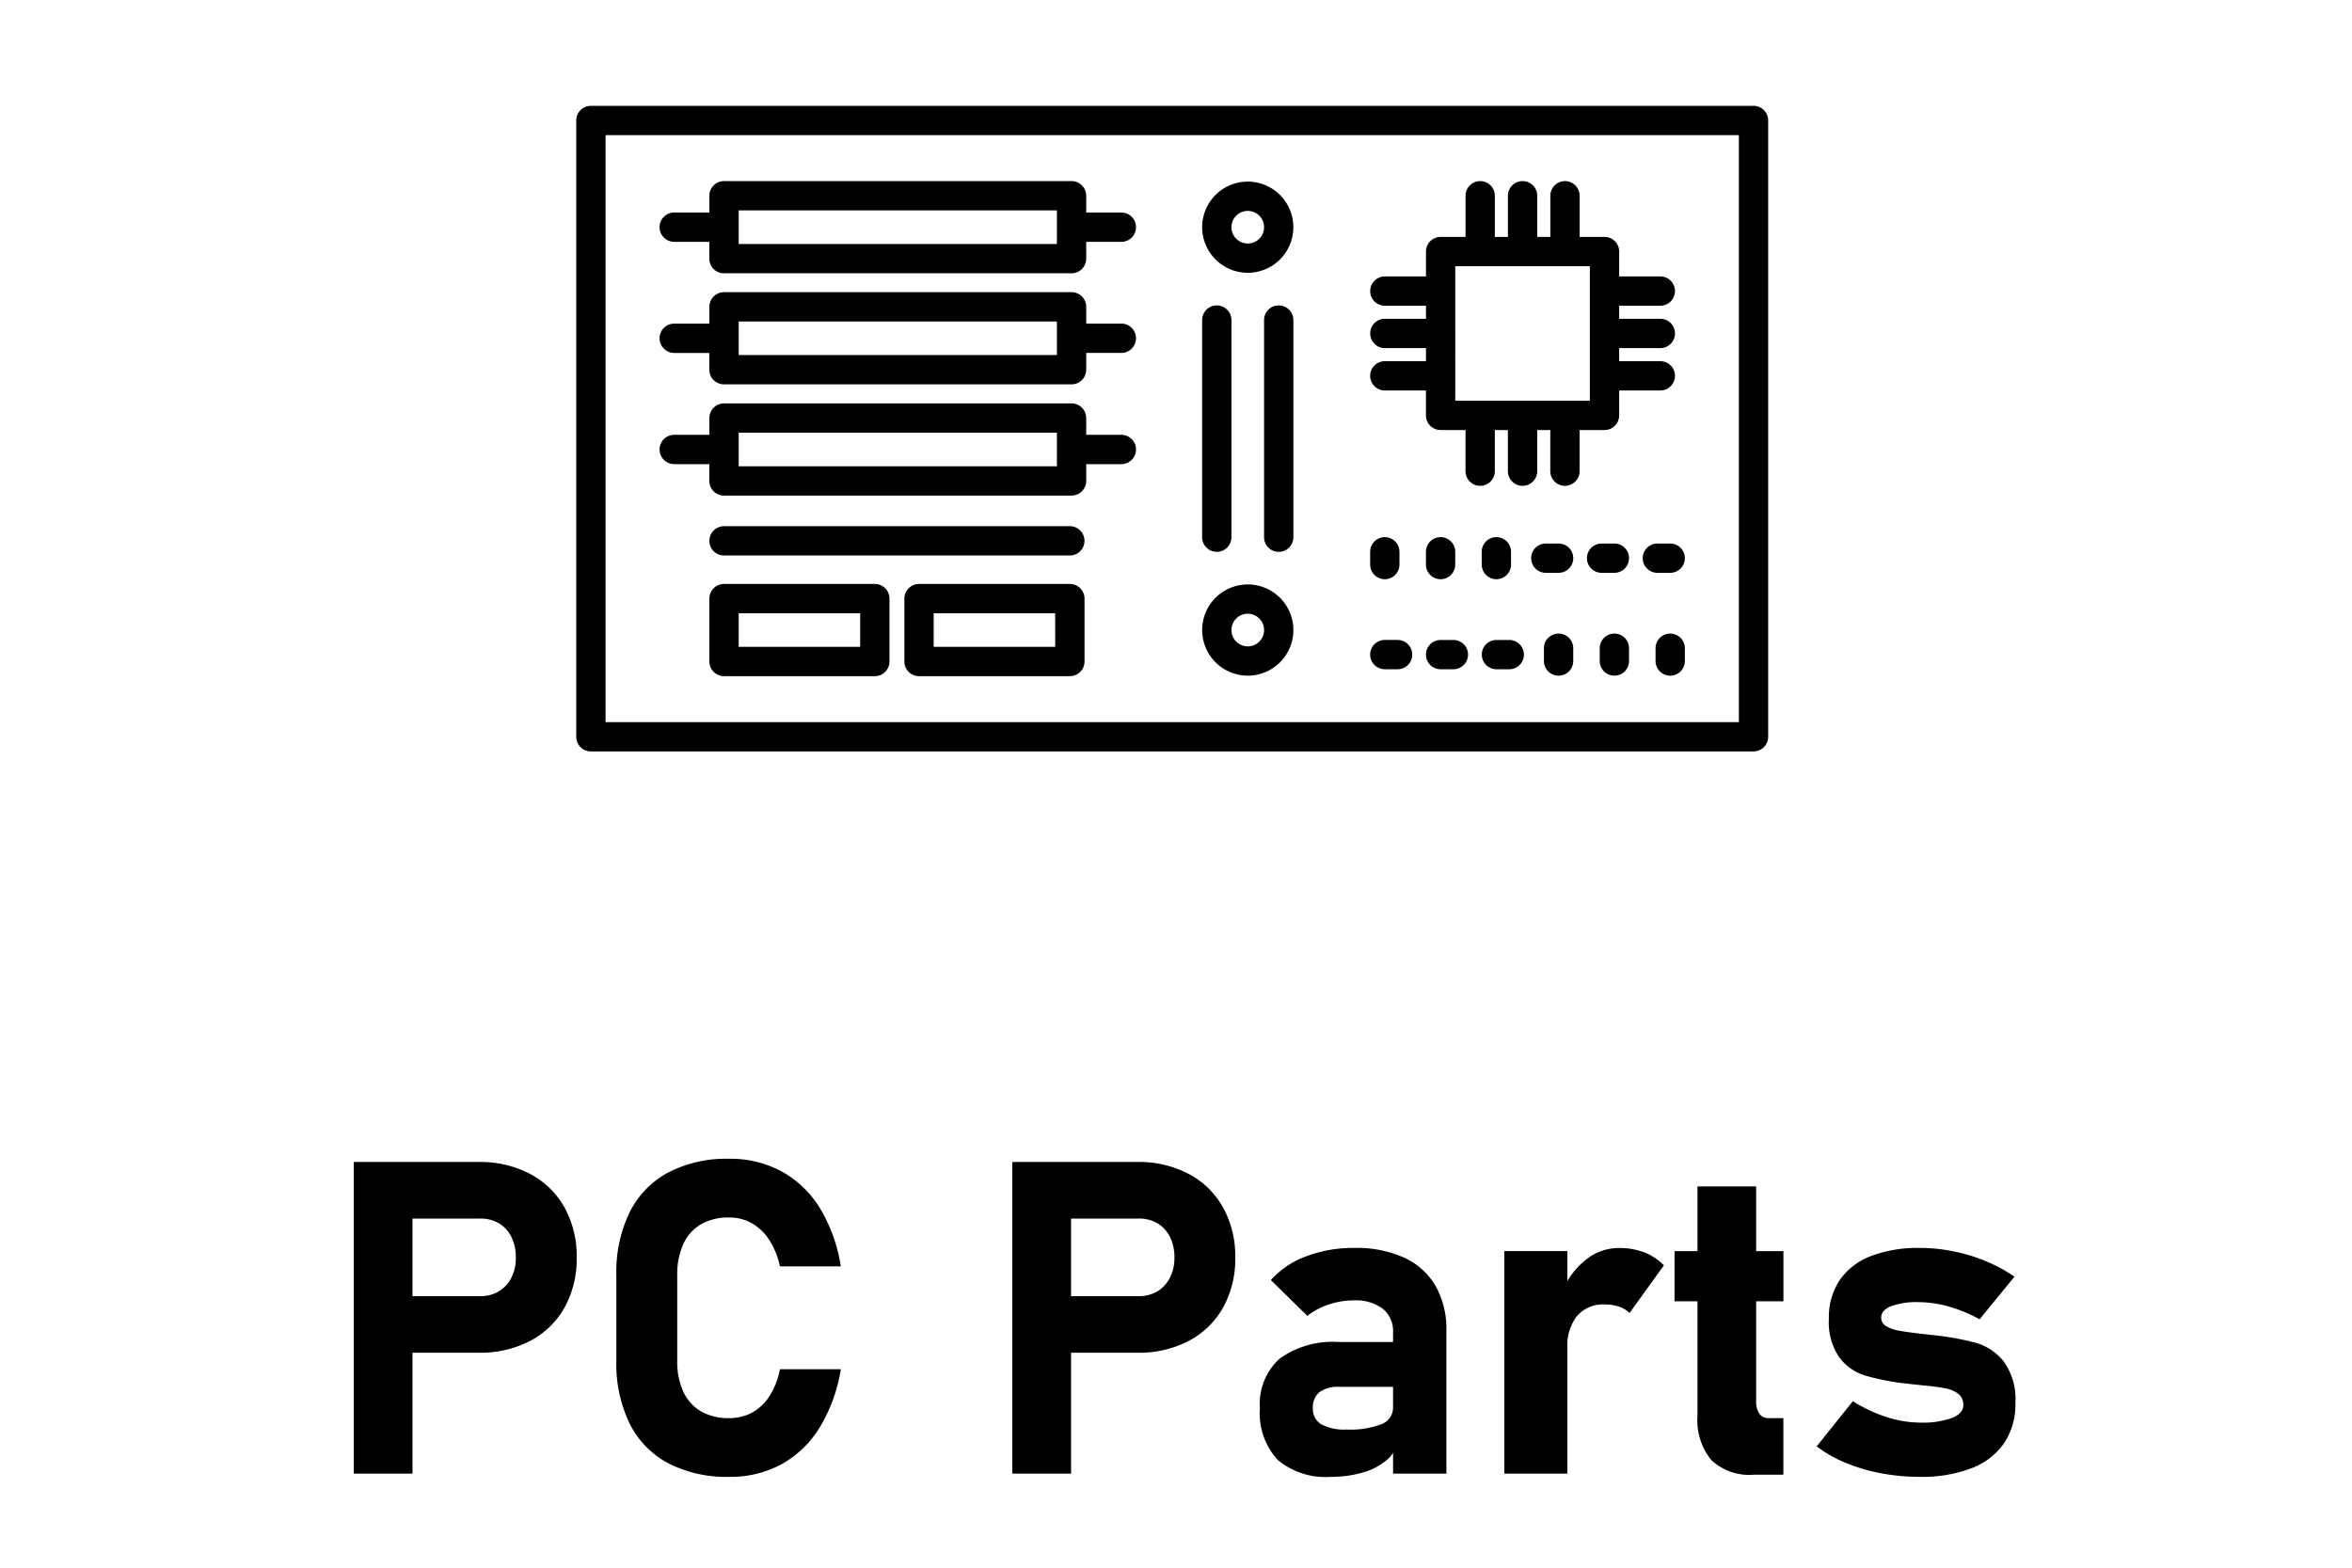 <svg xmlns="http://www.w3.org/2000/svg" width="150" height="100" viewBox="0 0 150 100">
  <g id="グループ_442" data-name="グループ 442" transform="translate(-1564 -1943)">
    <path id="パス_249" data-name="パス 249" d="M0,0H150V100H0Z" transform="translate(1564 1943)" fill="none"/>
    <path id="パス_248" data-name="パス 248" d="M-50.729-11.32h6.357a2.254,2.254,0,0,0,1.183-.308,2.107,2.107,0,0,0,.8-.868,2.78,2.78,0,0,0,.287-1.285,2.911,2.911,0,0,0-.28-1.306,2.054,2.054,0,0,0-.793-.875,2.28,2.28,0,0,0-1.2-.308h-6.357v-3.609h6.262a6.824,6.824,0,0,1,3.274.759A5.393,5.393,0,0,1-39-16.98a6.4,6.4,0,0,1,.779,3.2A6.36,6.36,0,0,1-39-10.589a5.36,5.36,0,0,1-2.194,2.126,6.874,6.874,0,0,1-3.274.752h-6.262Zm-1.709-8.559h3.746V0h-3.746ZM-28.5.205a8.09,8.09,0,0,1-3.883-.868,5.789,5.789,0,0,1-2.461-2.529,8.742,8.742,0,0,1-.848-4.013V-12.66a8.742,8.742,0,0,1,.848-4.013,5.829,5.829,0,0,1,2.461-2.536,8.038,8.038,0,0,1,3.883-.875,6.872,6.872,0,0,1,3.35.807,6.6,6.6,0,0,1,2.44,2.345,10.113,10.113,0,0,1,1.333,3.712h-3.883a5.021,5.021,0,0,0-.677-1.682,3.245,3.245,0,0,0-1.107-1.066,2.894,2.894,0,0,0-1.456-.369,3.5,3.5,0,0,0-1.791.431,2.787,2.787,0,0,0-1.128,1.258,4.637,4.637,0,0,0-.39,1.989v5.455a4.591,4.591,0,0,0,.39,1.982A2.793,2.793,0,0,0-30.29-3.972a3.5,3.5,0,0,0,1.791.431A3,3,0,0,0-27.022-3.9a3.106,3.106,0,0,0,1.107-1.06,4.916,4.916,0,0,0,.656-1.7h3.883a10.287,10.287,0,0,1-1.347,3.712A6.612,6.612,0,0,1-25.156-.6,6.832,6.832,0,0,1-28.5.205ZM-8.729-11.32h6.357a2.254,2.254,0,0,0,1.183-.308,2.107,2.107,0,0,0,.8-.868A2.78,2.78,0,0,0-.1-13.781a2.911,2.911,0,0,0-.28-1.306,2.054,2.054,0,0,0-.793-.875,2.28,2.28,0,0,0-1.2-.308H-8.729v-3.609h6.262a6.824,6.824,0,0,1,3.274.759A5.393,5.393,0,0,1,3-16.98a6.4,6.4,0,0,1,.779,3.2A6.36,6.36,0,0,1,3-10.589,5.36,5.36,0,0,1,.807-8.463a6.874,6.874,0,0,1-3.274.752H-8.729Zm-1.709-8.559h3.746V0h-3.746ZM13.843-9a1.843,1.843,0,0,0-.656-1.518,2.878,2.878,0,0,0-1.859-.533,4.944,4.944,0,0,0-1.572.26,4.634,4.634,0,0,0-1.381.725L6.05-12.346a5.589,5.589,0,0,1,2.242-1.511,8.491,8.491,0,0,1,3.09-.54,7.359,7.359,0,0,1,3.172.622,4.467,4.467,0,0,1,2,1.8,5.561,5.561,0,0,1,.69,2.851V0h-3.4ZM9.892.205A4.746,4.746,0,0,1,6.48-.882a4.39,4.39,0,0,1-1.128-3.3A3.874,3.874,0,0,1,6.617-7.342a5.823,5.823,0,0,1,3.794-1.053h3.555l.191,2.857H10.425A2.027,2.027,0,0,0,9.153-5.2a1.219,1.219,0,0,0-.424,1.019,1.134,1.134,0,0,0,.533,1.032,3.086,3.086,0,0,0,1.613.335,5.544,5.544,0,0,0,2.235-.342,1.121,1.121,0,0,0,.731-1.066L14.13-2.16a1.937,1.937,0,0,1-.7,1.3,4.07,4.07,0,0,1-1.559.8A7.182,7.182,0,0,1,9.892.205Zm11.047-14.4h4.02V0h-4.02Zm7.984,3.951a1.728,1.728,0,0,0-.67-.41,2.807,2.807,0,0,0-.916-.137,2.18,2.18,0,0,0-1.757.731,3.038,3.038,0,0,0-.622,2.03l-.287-3.691A5.067,5.067,0,0,1,26.2-13.692a3.348,3.348,0,0,1,2.058-.7,4.385,4.385,0,0,1,1.606.28,3.509,3.509,0,0,1,1.251.827ZM36.853.068a3.526,3.526,0,0,1-2.728-.95,4.036,4.036,0,0,1-.868-2.81V-18.32H37v13.7a1.338,1.338,0,0,0,.205.8.7.7,0,0,0,.6.28h.93V.068Zm-5.059-14.26h6.945v3.2H31.794ZM47.448.205a13.4,13.4,0,0,1-2.475-.226,11.277,11.277,0,0,1-2.256-.663,8.3,8.3,0,0,1-1.859-1.053l2.311-2.885a9.037,9.037,0,0,0,2.146,1.012,7.059,7.059,0,0,0,2.133.355,5.6,5.6,0,0,0,2.037-.294q.725-.294.725-.813a.864.864,0,0,0-.314-.725,1.927,1.927,0,0,0-.807-.349,13.068,13.068,0,0,0-1.381-.185l-.5-.055L46.7-5.729a.88.88,0,0,0-.116-.021,1.055,1.055,0,0,0-.116-.007,15.342,15.342,0,0,1-2.543-.506A3.262,3.262,0,0,1,42.3-7.417,3.985,3.985,0,0,1,41.638-9.9a4.244,4.244,0,0,1,.684-2.434A4.228,4.228,0,0,1,44.3-13.87a8.375,8.375,0,0,1,3.145-.526,10.756,10.756,0,0,1,2.153.219,11.1,11.1,0,0,1,2.058.629,9.928,9.928,0,0,1,1.818.984L51.249-9.844a9.01,9.01,0,0,0-1.941-.807,7.107,7.107,0,0,0-1.941-.287,4.767,4.767,0,0,0-1.764.26q-.629.26-.629.725a.615.615,0,0,0,.335.554,2.489,2.489,0,0,0,.834.287q.5.089,1.456.2l.246.027.246.027a.508.508,0,0,0,.123.014.508.508,0,0,1,.123.014,17.01,17.01,0,0,1,2.693.492,3.5,3.5,0,0,1,1.771,1.2,4.135,4.135,0,0,1,.731,2.652,4.412,4.412,0,0,1-.711,2.529A4.425,4.425,0,0,1,50.743-.349,8.775,8.775,0,0,1,47.448.205Z" transform="translate(1639 2037)"/>
    <g id="グループ_441" data-name="グループ 441" transform="translate(1117.712 1383.683)">
      <path id="パス_10" data-name="パス 10" d="M74.832,467.495H.684a.684.684,0,0,0-.684.684v39.314a.684.684,0,0,0,.684.684H74.832a.684.684,0,0,0,.684-.684V468.179a.684.684,0,0,0-.684-.684m-.684,39.314H1.369V468.864H74.148Z" transform="translate(483.288 98.822)" stroke="#000" stroke-linecap="round" stroke-linejoin="round" stroke-width="0.5"/>
      <path id="パス_11" data-name="パス 11" d="M171.487,495.183a.684.684,0,1,0,0,1.369h2.874v1.839a.684.684,0,0,0,.684.684h1.839v2.875a.684.684,0,0,0,1.369,0v-2.875h1.334v2.875a.684.684,0,0,0,1.369,0v-2.875h1.335v2.875a.684.684,0,0,0,1.369,0v-2.875H185.5a.684.684,0,0,0,.684-.684v-1.839h2.874a.684.684,0,1,0,0-1.369h-2.874v-1.334h2.874a.684.684,0,1,0,0-1.369h-2.874v-1.334h2.874a.684.684,0,1,0,0-1.369h-2.874v-1.837a.684.684,0,0,0-.684-.684h-1.838v-2.875a.684.684,0,0,0-1.369,0v2.875h-1.335v-2.875a.684.684,0,0,0-1.369,0v2.875h-1.334v-2.875a.684.684,0,0,0-1.369,0v2.875h-1.839a.684.684,0,0,0-.684.684v1.837h-2.874a.684.684,0,1,0,0,1.369h2.874v1.334h-2.874a.684.684,0,1,0,0,1.369h2.874v1.334Zm4.243-6.558h9.083v9.081H175.73Z" transform="translate(363.118 87.423)" stroke="#000" stroke-linecap="round" stroke-linejoin="round" stroke-width="0.5"/>
      <path id="パス_12" data-name="パス 12" d="M137.318,489.118a2.658,2.658,0,1,0-2.659-2.657,2.661,2.661,0,0,0,2.659,2.657m0-3.948a1.29,1.29,0,1,1-1.291,1.291,1.292,1.292,0,0,1,1.291-1.291" transform="translate(388.547 87.35)" stroke="#000" stroke-linecap="round" stroke-linejoin="round" stroke-width="0.5"/>
      <path id="パス_13" data-name="パス 13" d="M137.318,575.805a2.659,2.659,0,1,0-2.659-2.659,2.662,2.662,0,0,0,2.659,2.659m0-3.95a1.291,1.291,0,1,1-1.291,1.291,1.292,1.292,0,0,1,1.291-1.291" transform="translate(388.547 26.361)" stroke="#000" stroke-linecap="round" stroke-linejoin="round" stroke-width="0.5"/>
      <path id="パス_14" data-name="パス 14" d="M135.343,525.663a.684.684,0,0,0,.684-.684V511.127a.684.684,0,0,0-1.369,0v13.851a.684.684,0,0,0,.684.684" transform="translate(388.547 68.606)" stroke="#000" stroke-linecap="round" stroke-linejoin="round" stroke-width="0.5"/>
      <path id="パス_15" data-name="パス 15" d="M148.664,510.443a.684.684,0,0,0-.684.684v13.851a.684.684,0,0,0,1.369,0V511.127a.684.684,0,0,0-.684-.684" transform="translate(379.175 68.606)" stroke="#000" stroke-linecap="round" stroke-linejoin="round" stroke-width="0.5"/>
      <path id="パス_16" data-name="パス 16" d="M18.612,487.071H21.1v1.322a.684.684,0,0,0,.684.684H43.952a.684.684,0,0,0,.684-.684v-1.322h2.492a.684.684,0,1,0,0-1.369H44.636v-1.322a.684.684,0,0,0-.684-.684H21.789a.684.684,0,0,0-.684.684V485.7H18.612a.684.684,0,0,0,0,1.369m3.861-2.006H43.267v2.643H22.473Z" transform="translate(470.675 87.423)" stroke="#000" stroke-linecap="round" stroke-linejoin="round" stroke-width="0.5"/>
      <path id="パス_17" data-name="パス 17" d="M18.612,510.982H21.1V512.3a.684.684,0,0,0,.684.684H43.952a.684.684,0,0,0,.684-.684v-1.321h2.492a.684.684,0,1,0,0-1.369H44.636v-1.322a.684.684,0,0,0-.684-.684H21.789a.684.684,0,0,0-.684.684v1.322H18.612a.684.684,0,0,0,0,1.369m3.861-2.006H43.267v2.643H22.473Z" transform="translate(470.675 70.6)" stroke="#000" stroke-linecap="round" stroke-linejoin="round" stroke-width="0.5"/>
      <path id="パス_18" data-name="パス 18" d="M18.612,534.9H21.1v1.321a.684.684,0,0,0,.684.684H43.952a.684.684,0,0,0,.684-.684V534.9h2.492a.684.684,0,0,0,0-1.369H44.636v-1.321a.684.684,0,0,0-.684-.684H21.789a.684.684,0,0,0-.684.684v1.321H18.612a.684.684,0,0,0,0,1.369m3.861-2.006H43.267v2.643H22.473Z" transform="translate(470.675 53.773)" stroke="#000" stroke-linecap="round" stroke-linejoin="round" stroke-width="0.5"/>
      <path id="パス_19" data-name="パス 19" d="M38.944,570.383H29.326a.684.684,0,0,0-.684.684v4.012a.684.684,0,0,0,.684.684h9.618a.684.684,0,0,0,.684-.684v-4.012a.684.684,0,0,0-.684-.684m-.684,4.011H30.011v-2.643H38.26Z" transform="translate(463.137 26.434)" stroke="#000" stroke-linecap="round" stroke-linejoin="round" stroke-width="0.5"/>
      <path id="パス_20" data-name="パス 20" d="M80.9,570.383H71.279a.684.684,0,0,0-.684.684v4.012a.684.684,0,0,0,.684.684H80.9a.684.684,0,0,0,.684-.684v-4.012a.684.684,0,0,0-.684-.684m-.684,4.011H71.964v-2.643h8.248Z" transform="translate(433.62 26.434)" stroke="#000" stroke-linecap="round" stroke-linejoin="round" stroke-width="0.5"/>
      <path id="パス_21" data-name="パス 21" d="M51.38,557.953H29.326a.684.684,0,1,0,0,1.369H51.38a.684.684,0,0,0,0-1.369" transform="translate(463.137 35.179)" stroke="#000" stroke-linecap="round" stroke-linejoin="round" stroke-width="0.5"/>
      <path id="パス_22" data-name="パス 22" d="M171.487,562.492a.684.684,0,0,0,.684-.685v-.814a.684.684,0,0,0-1.369,0v.814a.684.684,0,0,0,.684.685" transform="translate(363.118 33.522)" stroke="#000" stroke-linecap="round" stroke-linejoin="round" stroke-width="0.5"/>
      <path id="パス_23" data-name="パス 23" d="M183.49,562.492a.684.684,0,0,0,.684-.685v-.814a.684.684,0,0,0-1.369,0v.814a.684.684,0,0,0,.684.685" transform="translate(354.673 33.522)" stroke="#000" stroke-linecap="round" stroke-linejoin="round" stroke-width="0.5"/>
      <path id="パス_24" data-name="パス 24" d="M195.494,562.492a.684.684,0,0,0,.684-.685v-.814a.684.684,0,0,0-1.369,0v.814a.684.684,0,0,0,.684.685" transform="translate(346.227 33.522)" stroke="#000" stroke-linecap="round" stroke-linejoin="round" stroke-width="0.5"/>
      <path id="パス_25" data-name="パス 25" d="M206.941,561.682h-.815a.684.684,0,0,0,0,1.369h.815a.684.684,0,1,0,0-1.369" transform="translate(338.747 32.556)" stroke="#000" stroke-linecap="round" stroke-linejoin="round" stroke-width="0.5"/>
      <path id="パス_26" data-name="パス 26" d="M218.945,561.682h-.815a.684.684,0,0,0,0,1.369h.815a.684.684,0,1,0,0-1.369" transform="translate(330.301 32.556)" stroke="#000" stroke-linecap="round" stroke-linejoin="round" stroke-width="0.5"/>
      <path id="パス_27" data-name="パス 27" d="M230.133,561.682a.684.684,0,1,0,0,1.369h.816a.684.684,0,1,0,0-1.369Z" transform="translate(321.856 32.556)" stroke="#000" stroke-linecap="round" stroke-linejoin="round" stroke-width="0.5"/>
      <path id="パス_28" data-name="パス 28" d="M232.886,581.059a.684.684,0,0,0-.684.684v.816a.684.684,0,0,0,1.369,0v-.816a.684.684,0,0,0-.684-.684" transform="translate(319.92 18.923)" stroke="#000" stroke-linecap="round" stroke-linejoin="round" stroke-width="0.5"/>
      <path id="パス_29" data-name="パス 29" d="M220.878,581.059a.684.684,0,0,0-.684.684v.816a.684.684,0,0,0,1.369,0v-.816a.684.684,0,0,0-.684-.684" transform="translate(328.368 18.923)" stroke="#000" stroke-linecap="round" stroke-linejoin="round" stroke-width="0.5"/>
      <path id="パス_30" data-name="パス 30" d="M208.874,581.059a.684.684,0,0,0-.684.684v.816a.684.684,0,0,0,1.369,0v-.816a.684.684,0,0,0-.684-.684" transform="translate(336.813 18.923)" stroke="#000" stroke-linecap="round" stroke-linejoin="round" stroke-width="0.5"/>
      <path id="パス_31" data-name="パス 31" d="M196.31,582.432H195.5a.684.684,0,0,0,0,1.369h.815a.684.684,0,1,0,0-1.369" transform="translate(346.226 17.957)" stroke="#000" stroke-linecap="round" stroke-linejoin="round" stroke-width="0.5"/>
      <path id="パス_32" data-name="パス 32" d="M184.306,582.432h-.815a.684.684,0,0,0,0,1.369h.815a.684.684,0,1,0,0-1.369" transform="translate(354.672 17.957)" stroke="#000" stroke-linecap="round" stroke-linejoin="round" stroke-width="0.5"/>
      <path id="パス_33" data-name="パス 33" d="M171.487,583.8h.815a.684.684,0,0,0,0-1.369h-.815a.684.684,0,1,0,0,1.369" transform="translate(363.118 17.957)" stroke="#000" stroke-linecap="round" stroke-linejoin="round" stroke-width="0.5"/>
    </g>
  </g>
</svg>
